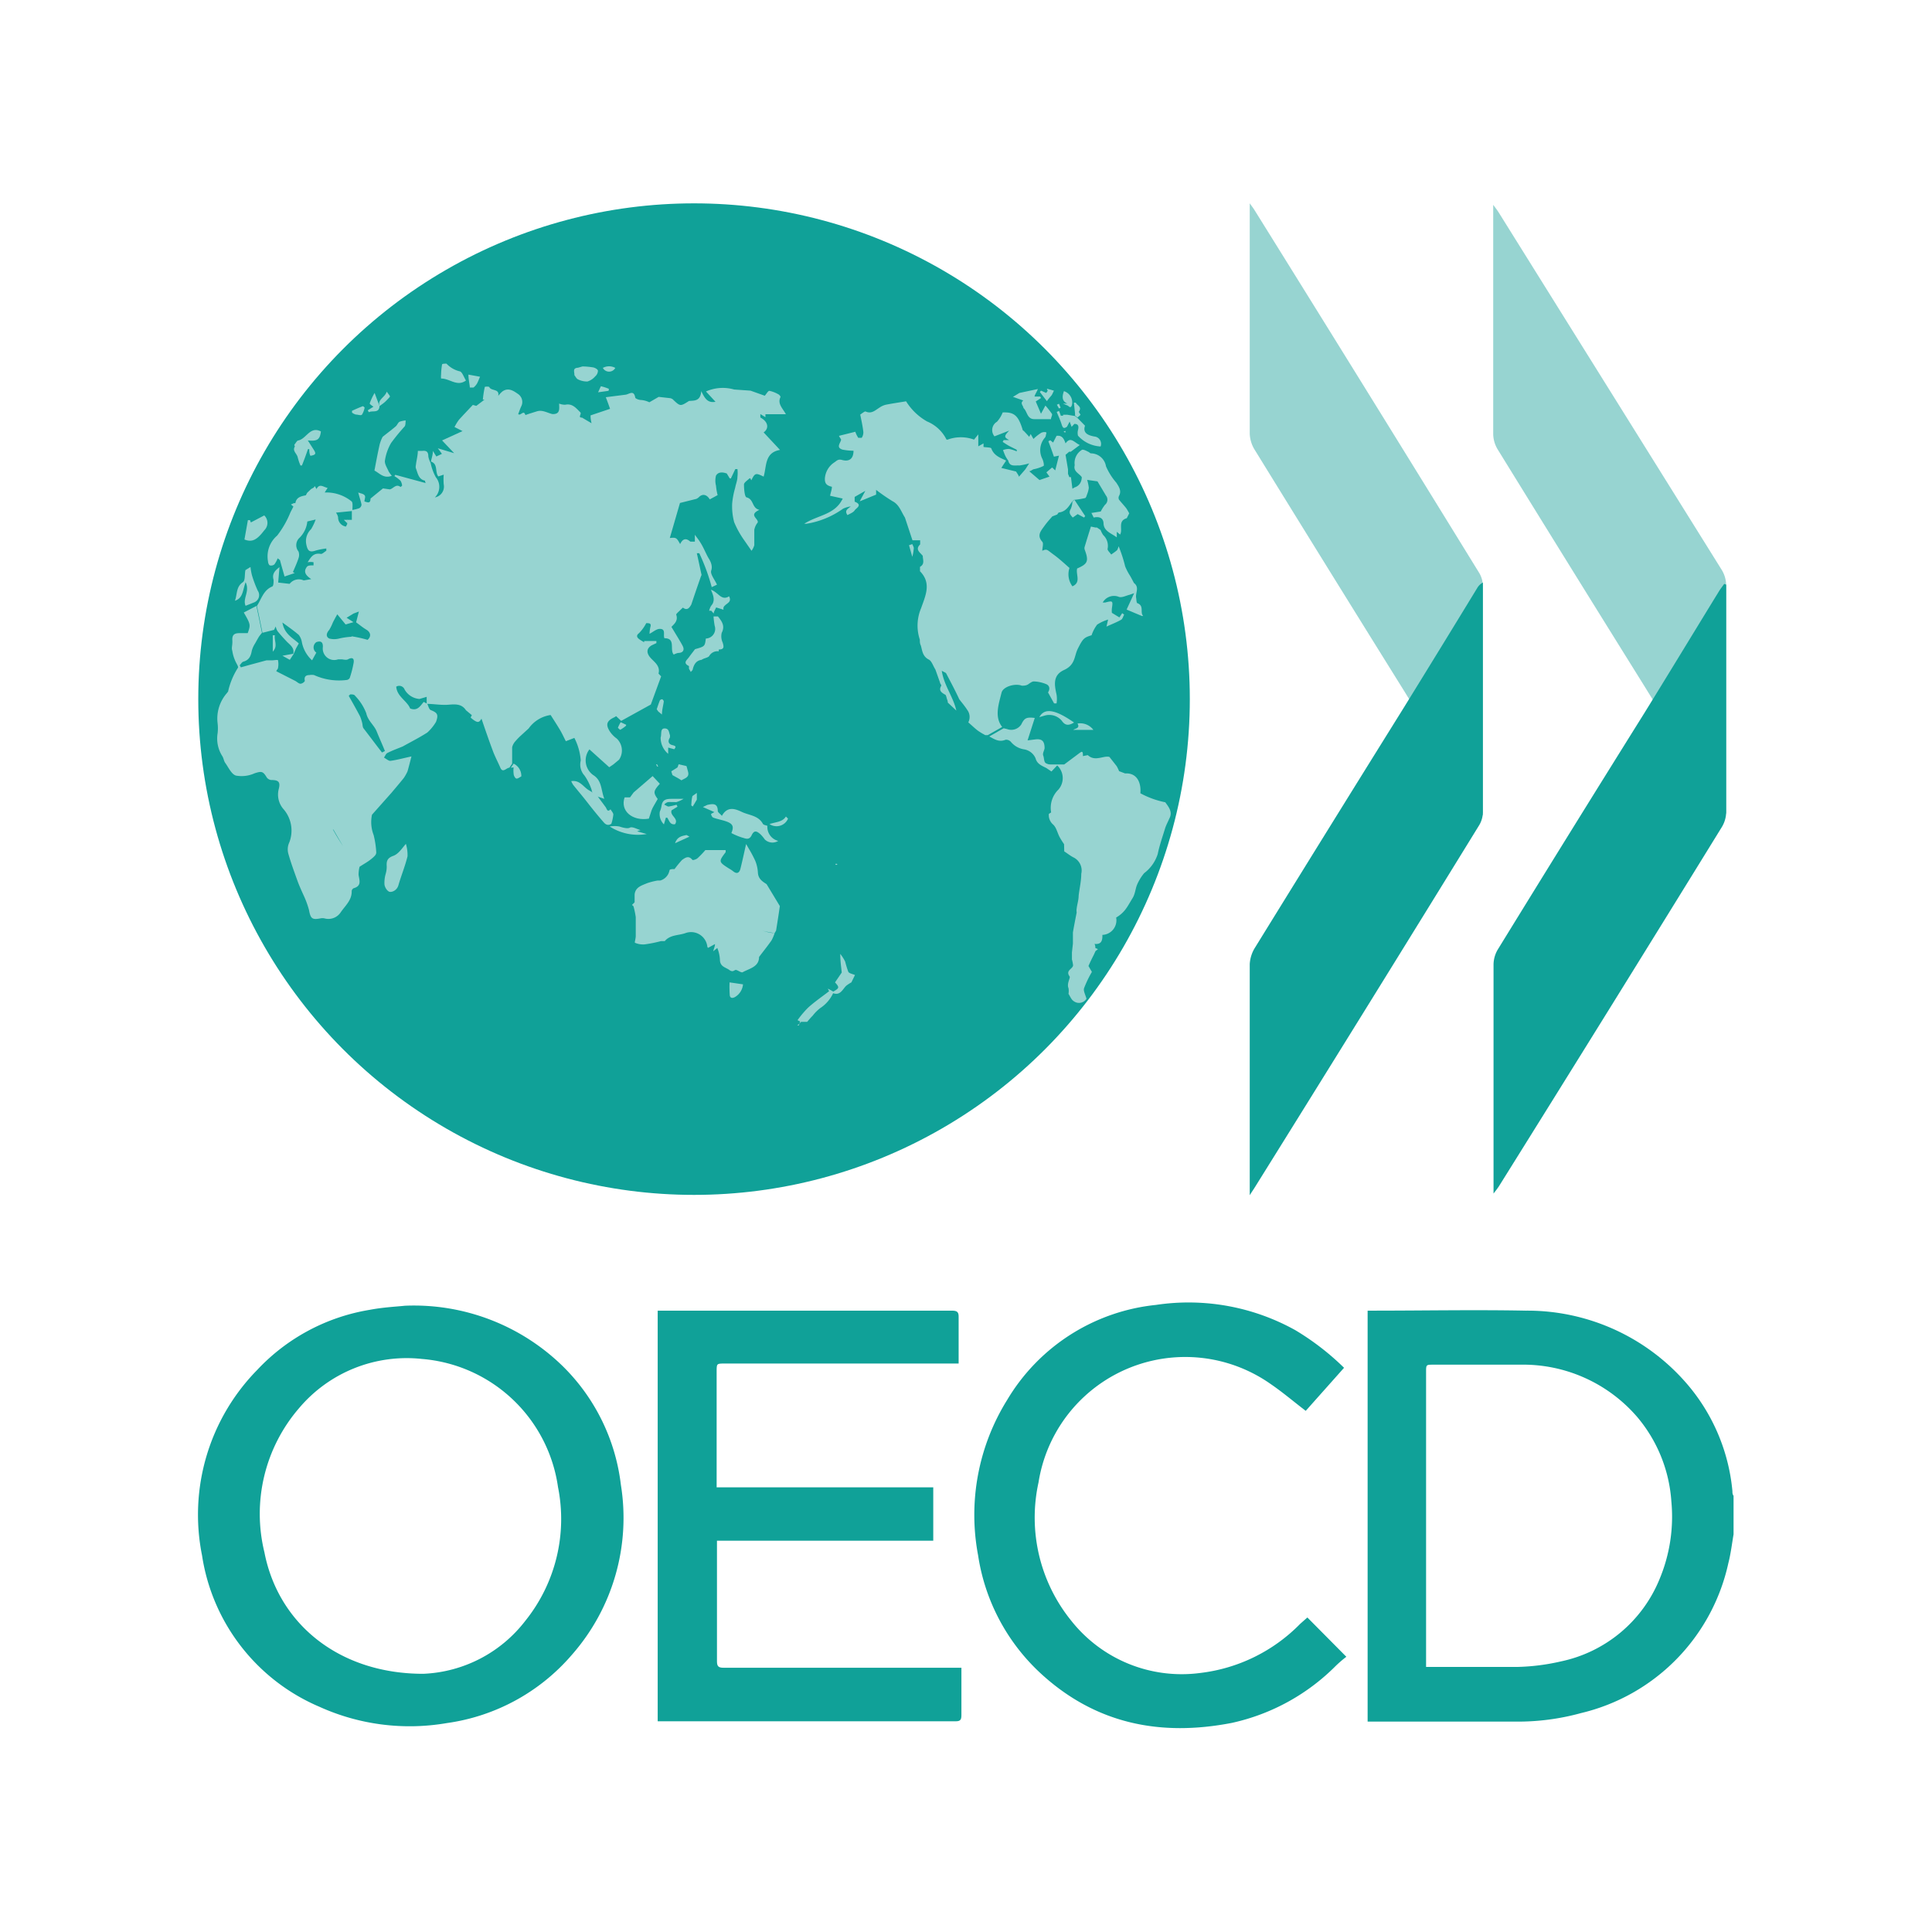 <?xml version="1.0" encoding="UTF-8"?> <svg xmlns="http://www.w3.org/2000/svg" id="Calque_1" data-name="Calque 1" viewBox="0 0 118 118"><defs><style>.cls-1{fill:#97d4d1;}.cls-2{fill:#10a198;}</style></defs><title>Plan de travail 12</title><path class="cls-1" d="M76.33,12.42V13.5c0,4.33,0,8.65,0,13a2,2,0,0,0,.32,1q4.53,7.35,9.09,14.67c1.5,2.43,3,4.87,4.48,7.3a.8.8,0,0,0,.35.33v-.55q0-6.72,0-13.45a1.6,1.6,0,0,0-.22-.8Q83.51,23.89,76.62,12.83C76.56,12.73,76.49,12.64,76.33,12.42Z"></path><path class="cls-1" d="M105.43,49.68v-.47q0-6.7,0-13.4a1.87,1.87,0,0,0-.27-1Q98.36,23.91,91.55,13c-.08-.13-.17-.25-.35-.49v.61q0,6.69,0,13.4a1.87,1.87,0,0,0,.28.94q4.44,7.2,8.92,14.39c1.54,2.49,3.06,5,4.59,7.48.09.15.2.29.3.43Z"></path><path class="cls-2" d="M24.73,79.75a13,13,0,0,1,9.69,3.74,12.16,12.16,0,0,1,3.5,7.19,12.67,12.67,0,0,1-3,10.4,12.29,12.29,0,0,1-7.63,4.16,13.36,13.36,0,0,1-7.79-1A12,12,0,0,1,12.34,95a12.62,12.62,0,0,1,3.37-11.33A12.1,12.1,0,0,1,22.58,80C23.42,79.84,24.28,79.8,24.73,79.75Zm1.12,22.48A8.29,8.29,0,0,0,32.08,99a9.93,9.93,0,0,0,2-8.18A9.14,9.14,0,0,0,25.77,83a8.6,8.6,0,0,0-7.5,3,9.88,9.88,0,0,0-2.12,8.81C17,99.19,20.72,102.23,25.85,102.23Z"></path><path class="cls-2" d="M43.77,90.84H57V94.1H43.79c0,.15,0,.26,0,.37,0,2.34,0,4.69,0,7,0,.31.1.39.4.39H58.72v.76c0,.71,0,1.43,0,2.14,0,.28-.07.37-.35.37-1,0-2,0-3,0H40.17V80.05l.38,0H58.14c.33,0,.42.09.41.41,0,.93,0,1.85,0,2.82l-.51,0H44.26c-.49,0-.49,0-.49.49v7.08Z"></path><path class="cls-2" d="M82.09,83.54l-2.34,2.63c-.72-.55-1.4-1.13-2.13-1.63a9.07,9.07,0,0,0-14.19,6,10,10,0,0,0,2,8.45,8.6,8.6,0,0,0,7.87,3.19,10.22,10.22,0,0,0,6.11-3l.44-.39,2.38,2.4a7.56,7.56,0,0,0-.63.54,12.83,12.83,0,0,1-6.37,3.5c-4.34.84-8.29.07-11.64-3A12.3,12.3,0,0,1,59.74,95a13.29,13.29,0,0,1,1.77-9.49,12,12,0,0,1,9.09-5.81,13.41,13.41,0,0,1,8.51,1.54A15.82,15.82,0,0,1,82.09,83.54Z"></path><path class="cls-2" d="M76.33,73V71.88c0-4.32,0-8.65,0-13a2.11,2.11,0,0,1,.32-1q4.53-7.34,9.09-14.66c1.5-2.43,3-4.87,4.48-7.3a.88.88,0,0,1,.35-.34v.55q0,6.73,0,13.46a1.6,1.6,0,0,1-.22.8Q83.51,61.5,76.62,72.55C76.56,72.65,76.49,72.74,76.33,73Z"></path><path class="cls-2" d="M105.43,35.71v.47q0,6.69,0,13.4a1.83,1.83,0,0,1-.27.94q-6.78,11-13.59,21.9c-.08.13-.17.24-.35.48v-.6q0-6.7,0-13.4a1.84,1.84,0,0,1,.28-.94q4.44-7.22,8.92-14.39c1.54-2.49,3.06-5,4.59-7.49.09-.14.2-.28.3-.42Z"></path><circle class="cls-2" cx="42.39" cy="42.7" r="30.28"></circle><polygon class="cls-1" points="21.53 31.19 21.53 31.19 21.52 31.19 21.52 31.19 21.53 31.19"></polygon><polygon class="cls-1" points="26.09 42.93 26.1 42.93 26.09 42.93 26.09 42.93"></polygon><path class="cls-1" d="M24,52.28c-.37.14-.4.34-.38.65a1.59,1.59,0,0,1-.06.43,2,2,0,0,0-.08.62c0,.19.17.46.32.49s.44-.09.53-.39c.17-.59.41-1.17.56-1.78a2.31,2.31,0,0,0-.1-.76C24.53,51.84,24.33,52.17,24,52.28Z"></path><path class="cls-1" d="M23.19,27.14c-.12.53-.22,1.07-.32,1.6.31.16.57.51,1.06.32a2.34,2.34,0,0,1-.19-.26c-.09-.22-.26-.46-.23-.67a3,3,0,0,1,.38-1.08,12.38,12.38,0,0,1,.82-1c.07-.09.05-.24.07-.37a1.42,1.42,0,0,0-.38.08c-.1.06-.14.21-.24.29-.26.22-.53.42-.79.63A2.3,2.3,0,0,0,23.19,27.14Z"></path><path class="cls-1" d="M18.35,28.43l.09,0c.13-.32.25-.65.37-1h.08c0,.14,0,.27.07.41.32-.06.36-.12.21-.36l-.37-.58c.58.06.74-.05.8-.55-.66-.34-.88.44-1.37.55-.09,0-.15.14-.22.22s0,.11,0,.15c-.17.27.12.43.17.65A3.47,3.47,0,0,0,18.35,28.43Z"></path><path class="cls-1" d="M15,35.56c.28.56-.2,1,0,1.44l.5-.2a.48.48,0,0,0,.24-.73,7.41,7.41,0,0,1-.35-.93,3.35,3.35,0,0,1-.09-.51l-.31.19c-.06.28,0,.64-.16.74-.42.29-.33.72-.48,1.13C14.85,36.53,14.82,36.05,15,35.56Z"></path><path class="cls-1" d="M16.14,32.39a.63.63,0,0,0,0-.91l-.82.43-.05-.14h-.13l-.21,1.18C15.38,33.13,15.68,33,16.14,32.39Z"></path><path class="cls-1" d="M22.53,25.18c.21-.13.62.09.65-.38h0l-.3-.8a3.52,3.52,0,0,0-.3.64c0,.05.17.16.23.2l-.35.22Z"></path><path class="cls-1" d="M21.74,25.32c.13,0,.31.08.37,0a1.16,1.16,0,0,0,.16-.43s-.09-.09-.11-.08c-.22.08-.44.18-.66.28l0,.11A.62.62,0,0,0,21.74,25.32Z"></path><path class="cls-1" d="M23.81,24.24v-.06l-.19-.26c-.11.36-.57.47-.44.88a3.81,3.81,0,0,0,.32-.24C23.61,24.46,23.71,24.35,23.81,24.24Z"></path><polygon class="cls-1" points="36.42 48.53 36.42 48.53 36.42 48.53 36.42 48.52 36.42 48.52 36.42 48.52 36.42 48.53 36.42 48.53"></polygon><path class="cls-1" d="M36.22,47.33A1.1,1.1,0,0,1,36,45.77l1.21,1.09.25-.17.35-.29a2.49,2.49,0,0,1-.89-.78,2.49,2.49,0,0,0,.89.78,1,1,0,0,0-.14-1.29,1.71,1.71,0,0,1-.42-.43c-.28-.44-.19-.66.29-.88l.09-.06h0l.31.29,1.81-1,.63-1.72h0l-.16-.17c.13-.49-.3-.73-.52-1s-.22-.54.11-.73l.28-.13,0-.13h-.75v.08c-.1-.07-.21-.12-.31-.2s-.21-.2,0-.36a2.51,2.51,0,0,0,.44-.61h0c.18,0,.33,0,.25.25a2.73,2.73,0,0,0-.05.4c.22-.11.42-.3.63-.3.39,0,.19.37.28.57.72,0,.3.7.57,1a1.17,1.17,0,0,1,.26-.1c.31,0,.41-.18.29-.42s-.44-.75-.69-1.17c.14-.16.43-.36.29-.75,0-.06.18-.2.27-.3l.14-.13c.27.21.4,0,.51-.18.18-.54.36-1.07.55-1.61a1.19,1.19,0,0,1,.08-.2c-.1-.45-.19-.89-.29-1.33l.15,0a12.35,12.35,0,0,1,.76,2.07l.32-.15c-.13-.3-.43-.65-.35-.87s0-.49-.14-.71-.29-.6-.46-.89-.24-.35-.4-.58l0,.42c-.1,0-.22,0-.28,0-.29-.26-.48-.14-.62.15-.22-.4-.25-.41-.63-.37l.62-2.14,1-.25a.55.55,0,0,0,.18-.13c.21-.19.46-.14.64.16l.48-.26a3.53,3.53,0,0,1-.1-.58,1.23,1.23,0,0,1,0-.61c.14-.24.41-.22.66-.13,0-.12,0-.24,0-.34,0,.1,0,.22,0,.34l.18.3h.07l.27-.57.13,0a2,2,0,0,1,0,.48c0,.22-.1.44-.14.67a5.09,5.09,0,0,0-.18.93,3.72,3.72,0,0,0,.12,1.16,5.52,5.52,0,0,0,.54,1l.52.75a1.08,1.08,0,0,0,.17-.34c0-.31,0-.63,0-.94a1,1,0,0,1,.21-.45c.06-.24-.59-.45.1-.77-.47-.11-.32-.63-.77-.76-.13,0-.17-.52-.17-.79,0-.11.18-.23.3-.34s.1.05.15.08c.22-.44.26-.46.75-.22.19-.63.05-1.47,1-1.63l-1-1.07c.34-.24.29-.65-.2-.91l0-.21.31.19V25.3H48c-.2-.37-.53-.64-.33-1.05,0-.05-.06-.12-.1-.15a1.9,1.9,0,0,0-.58-.23c-.08,0-.18.19-.28.3l-.87-.31-1-.07a2.52,2.52,0,0,0-1.72.12l.58.63c-.5.09-.66-.23-.87-.65-.05.63-.43.57-.75.6-.53.34-.53.34-1-.11a.45.45,0,0,0-.14-.06l-.71-.08-.57.33a1.39,1.39,0,0,0-.51-.14c-.13,0-.33-.08-.35-.14-.09-.52-.39-.19-.62-.18L37,24.26c.09.23.18.48.26.71l-1.19.4c0,.1,0,.23.06.48l-.56-.33,0-.06,0,.05c-.33,0,0-.23-.14-.34-.26-.26-.48-.54-.91-.45a1,1,0,0,1-.37-.07h0s0,0,0,0c0,.29.09.66-.41.64-.31-.07-.6-.27-.94-.17l-.48.15h0l0,0,0,0-.23.08c-.11-.35-.29.08-.44-.06.06-.15.11-.31.18-.46a.59.59,0,0,0-.21-.78c-.27-.19-.59-.4-.95-.13a2,2,0,0,0-.24.26c.1-.46-.45-.28-.55-.55a.51.51,0,0,0-.27,0,6.67,6.67,0,0,0-.12.78l.1,0-.5.38h0l-.21-.06c-.28.3-.57.6-.85.91a3.23,3.23,0,0,0-.27.44l.49.25L27,26.9l.74.78-1-.3c.14.18.2.27.25.34l-.34.16h0l-.21-.34c0,.23-.08.44-.12.65.45.15.23.63.45.91l.33-.11a4,4,0,0,0,0,.59.67.67,0,0,1-.54.8.91.91,0,0,0,.06-1.23,3.07,3.07,0,0,1-.32-.88,1.19,1.19,0,0,1-.14-.4c0-.28-.12-.36-.37-.33l-.27,0c0,.29-.09.59-.12.88a.36.36,0,0,0,0,.18c.12.3.15.67.56.76,0,0,0,.12.06.15L24.14,29l-.05.08a2.11,2.11,0,0,1,.37.28.67.67,0,0,1,.1.3s-.09.09-.1.08c-.28-.21-.43.1-.65.15l-.42-.06-.76.62c0,.34-.2.22-.37.18,0-.15.09-.3,0-.39s-.19-.09-.38-.16c.08.31.16.53.2.74a.27.27,0,0,1-.14.22,2.28,2.28,0,0,1-.45.11c0,.19,0,.38,0,.6l-.28,0V32l-.08.16c0,.56.05,1.13.07,1.7,0-.57,0-1.14-.07-1.7a.56.56,0,0,1-.48-.57.73.73,0,0,0-.13-.28l1-.1c0-.2.05-.51-.05-.59a2.44,2.44,0,0,0-1.64-.54l.18-.28c-.26-.05-.49-.3-.68.07l-.1-.18-.07.09-.16.09-.24.23-.08.15c-.28.06-.58.11-.64.48,0,0-.06,0-.09,0l-.18.08.15.13-.18.35a6,6,0,0,1-.81,1.42,1.67,1.67,0,0,0-.56,1.58c0,.08.05.22.11.24a.31.31,0,0,0,.28-.06,1.65,1.65,0,0,0,.2-.37l.14.11c.09.34.19.68.28,1L18,35l-.11-.06c.12-.28.25-.56.34-.84a.6.6,0,0,0,0-.42.61.61,0,0,1,.06-.83,1.63,1.63,0,0,0,.48-1l.51-.12a3.32,3.32,0,0,1-.28.59,1,1,0,0,0-.29.94c.08.39.2.5.59.36a4.38,4.38,0,0,1,.63-.12l0,.14c-.12.07-.25.21-.34.19-.46-.08-.61.22-.8.51a1,1,0,0,1,.36,0s0,.17,0,.19c-.19,0-.36,0-.42.11-.21.29-.05.51.28.73l-.46.08a.71.71,0,0,0-.86.21l-.7-.08.08-.94c-.32.24-.46.44-.36.78,0,.12,0,.37-.08.4-.55.23-.66.77-.94,1.19.12.55.23,1.09.34,1.64l.71-.18.1-.21a.79.79,0,0,0,.12.3c.17.21.36.42.55.62s.49.38.4.75h0l-.66.12.45.25.23-.35.15-.35.17-.3c-.34-.32-.89-.57-1-1.28.38.28.7.5,1,.76a1,1,0,0,1,.18.4,2,2,0,0,0,.63,1.15l.26-.47a.39.39,0,0,1,0-.64h0c.28-.1.41,0,.4.29a.7.7,0,0,0,.93.76c.06,0,.14,0,.21,0s.29.06.39,0c.26-.14.39-.07.35.2a6.17,6.17,0,0,1-.24.94.26.26,0,0,1-.18.12,3.7,3.7,0,0,1-2-.3.83.83,0,0,0-.28,0c.08.25.16.49.23.74-.07-.25-.15-.49-.23-.74-.22,0-.34.1-.28.36a.37.37,0,0,1-.26.17c-.12,0-.22-.12-.34-.18L16.88,41c0-.07.1-.14.1-.2a1.22,1.22,0,0,0,0-.47c0-.05-.23,0-.35,0s-.24,0-.35,0l-1,.27-.57.16-.07-.13c.08-.08.14-.2.23-.22.35-.1.45-.34.51-.67a1.58,1.58,0,0,1,.2-.44c.09-.16.17-.31.26-.45l.16-.2c-.11-.55-.22-1.09-.34-1.64l-.77.4c.42.73.42.75.24,1.26h-.5c-.3,0-.46.09-.44.43s-.07.44,0,.66a2.23,2.23,0,0,0,.16.56c.06.17.24.41.18.47a4.5,4.5,0,0,0-.6,1.45s-.05.06-.07.09a2.36,2.36,0,0,0-.57,1.84,2.56,2.56,0,0,1,0,.62,2,2,0,0,0,.28,1.38c.09.13.1.31.19.43.2.28.38.69.65.77a1.92,1.92,0,0,0,1.14-.14c.41-.13.51-.14.74.25a.38.38,0,0,0,.27.16c.46,0,.58.12.46.57a1.35,1.35,0,0,0,.27,1.18,2,2,0,0,1,.38,2.06,1,1,0,0,0-.06.69c.16.57.37,1.13.57,1.69.13.35.29.69.43,1a5.44,5.44,0,0,1,.26.74c.1.54.19.62.71.52a.6.6,0,0,1,.23,0,.9.9,0,0,0,1-.37c.27-.4.69-.74.67-1.3a.22.22,0,0,1,.12-.17c.5-.14.35-.48.3-.82a2.05,2.05,0,0,1,.06-.49,7,7,0,0,1-.78-1,7,7,0,0,0,.78,1c.24-.16.49-.29.71-.47s.31-.27.31-.41A5.52,5.52,0,0,0,22.82,51a2.19,2.19,0,0,1-.1-1.24l1.2-1.35c.25-.3.5-.59.74-.89a2.71,2.71,0,0,0,.23-.41c.08-.28.15-.56.24-.91-.51.11-.9.22-1.29.27-.12,0-.26-.13-.39-.2.07-.09.12-.24.21-.28.31-.16.63-.27.94-.4h0c.5-.28,1-.53,1.5-.85a2.84,2.84,0,0,0,.53-.65c.16-.44.09-.56-.32-.72-.11-.05-.15-.25-.21-.38l-.22-.12c-.21.24-.38.58-.83.4-.19-.47-.8-.72-.85-1.33a.35.35,0,0,1,.51.17,1.14,1.14,0,0,0,.91.58l.44-.13c0,.18,0,.3,0,.43.39,0,.79.07,1.18.06s.91-.15,1.22.33h0l.36.3s-.08.14-.07.15.26.24.41.26.21-.16.25-.19c.2.59.43,1.26.68,1.93.13.36.32.71.47,1.06s.37,0,.55,0l.17-.25c0-.34,0-.69,0-1a.84.84,0,0,1,.2-.37,3.76,3.76,0,0,1,.34-.35h0l.47-.43a2,2,0,0,1,1.34-.82l0,0,0,0c.18.28.36.56.53.84s.24.45.4.76l.52-.2a3.6,3.6,0,0,1,.39,1.38,1,1,0,0,0,.23.92,3.36,3.36,0,0,1,.44.89c0,.11.11.22.17.33l.6.2C36.69,48.22,36.78,47.68,36.22,47.33ZM19.37,42.68c.17.53.34,1.06.52,1.58C19.71,43.74,19.54,43.21,19.37,42.68Zm1,8c.19.33.38.66.58,1C20.71,51.31,20.52,51,20.33,50.65Zm1.12-11.79a4.31,4.31,0,0,0-.78.11,1.21,1.21,0,0,1-.6,0c-.23-.12-.17-.34,0-.53a3.13,3.13,0,0,0,.22-.45c.07-.14.14-.27.27-.5l.51.62.48-.14-.42-.27.43-.26-.12-.85.12.85.32-.12-.17.66c.21.15.41.32.63.45s.34.38.07.62c0,.05,0,.1,0,.16s0-.11,0-.16A7.27,7.27,0,0,0,21.45,38.86Zm1.84,7.07c-.38-.49-.76-1-1.13-1.48-.06-.08-.05-.22-.08-.33a2.67,2.67,0,0,0-.13-.4c-.22-.42-.46-.84-.69-1.25l.09-.09c.11,0,.25,0,.3.09a3.14,3.14,0,0,1,.68,1.06c.1.47.48.72.64,1.12s.34.79.5,1.19Z"></path><path class="cls-1" d="M28.7,23.67h.22a1,1,0,0,0,.2-.22c.08-.14.13-.29.2-.44l-.71-.13c0,.24.05.47.08.71A.35.35,0,0,0,28.7,23.67Z"></path><path class="cls-1" d="M35.08,22.91c.07.09.13.22.22.26a1.22,1.22,0,0,0,.58.13,1,1,0,0,0,.47-.31.47.47,0,0,0,.17-.34c0-.09-.18-.19-.29-.21a4.62,4.62,0,0,0-.65-.06h0l-.28.08C34.94,22.48,35.1,22.74,35.08,22.91Z"></path><path class="cls-1" d="M50.64,60.54c-.43.33-.88.64-1.28,1a6,6,0,0,0-.65.77l.16.08-.08.24h0l-.1,0,0,0,.08-.06.16-.16h.37c.11-.13.22-.26.34-.38a2.5,2.5,0,0,1,.46-.46,2.19,2.19,0,0,0,.79-.92v-.09l-.33-.18Z"></path><path class="cls-1" d="M61.17,42.31c.09-.38.84-.59,1.24-.43.1,0,.26,0,.38-.08s.25-.19.37-.18a2.16,2.16,0,0,1,.75.17c.2.09.23.3.1.5l.37.67.15,0a1.65,1.65,0,0,0,0-.54c-.13-.59-.24-1.18.46-1.5s.61-.84.84-1.3c.31-.61.37-.68.84-.82a2.26,2.26,0,0,1,.34-.65,2.6,2.6,0,0,1,.67-.31l-.1.43c.35-.16.64-.27.9-.42.09-.06.12-.21.18-.31l-.12-.09-.17.26-.46-.28a1.3,1.3,0,0,1,0-.27c.07-.47.06-.48-.41-.36h-.15a.79.79,0,0,1,1-.34c.19.05.42-.08.63-.13l.29-.1h0l-.46,1,.52.22.41.17.08,0c-.21-.22.08-.61-.35-.78-.06,0-.06-.22-.08-.33-.05-.3.22-.64-.13-.9-.08-.15-.16-.31-.25-.46a3.31,3.31,0,0,1-.29-.56,8.39,8.39,0,0,0-.4-1.23.85.85,0,0,1-.09.24c-.11.1-.24.18-.36.27-.08-.12-.25-.26-.22-.36a.9.9,0,0,0-.27-.83,1.51,1.51,0,0,1-.16-.31L67,32.22l-.09,0-.28-.06c-.14.44-.26.83-.38,1.23a.28.28,0,0,0,0,.18c.26.7.19.87-.46,1.15-.1.36.26.85-.29,1.09a1.23,1.23,0,0,1-.18-1.12c-.35-.31-.64-.58-1-.84s-.37-.35-.66-.21h0c0-.19.09-.45,0-.55-.34-.38-.1-.65.11-.94s.33-.41.5-.61l.26-.1c.06,0,.1-.14.15-.14.41-.05.59-.36.79-.65l.12-.12v0a4.39,4.39,0,0,0,.68-.11c.06,0,.1-.16.13-.24a1.4,1.4,0,0,0,.1-.39,2.73,2.73,0,0,0-.1-.48l.63.09.52.87a.4.4,0,0,1-.06.56,2.44,2.44,0,0,0-.26.41l-.57.09.14.28c.31-.07.57,0,.6.33,0,.49.44.61.81.88v-.34l0,0,.2.17c.19-.3-.17-.83.41-1l.15-.3c-.06-.1-.11-.2-.17-.29s-.31-.36-.46-.55a.27.27,0,0,1,0-.21c.18-.32,0-.57-.16-.82a3.86,3.86,0,0,1-.63-1,.94.94,0,0,0-.91-.79c-.06,0-.11-.07-.16-.09s-.28-.16-.39-.13a.93.93,0,0,0-.45.94v0c-.1.39.27.5.43.73h0c0,.28-.14.54-.44.63l-.13.08-.09-.71h-.1l-.08-.2,0-.27-.15-.89h0v0l.22-.19h.1l.55-.41c-.35-.16-.56-.54-.87-.1-.09-.26-.2-.51-.55-.46l-.21.41-.17-.14-.12.06c.12.31.23.62.34.94l.31-.06h0c-.08.3-.15.59-.23.9l-.19-.18-.35.3.19.26-.61.21-.63-.54-.13-.05.13.05c.09,0,.18-.09.27-.12a2.35,2.35,0,0,0,.6-.2c.06,0,0-.32-.08-.46a1.16,1.16,0,0,1,.17-1.27c.06-.06.06-.19.09-.28s-.25-.07-.34,0a2.63,2.63,0,0,0-.45.36l-.17-.3-.09.17c-.1-.12-.21-.23-.32-.35h0l-.07-.05c-.27-.9-.52-1.12-1.23-1.09a1.82,1.82,0,0,1-.35.57.59.59,0,0,0-.15.89l.9-.35c-.33.34-.32.41,0,.58l-.34,0-.06.11c.14.09.27.18.42.26l.44.22,0,.1a2.14,2.14,0,0,0-.47-.15,1,1,0,0,0-.37.07c.05.13.1.27.16.39a2.13,2.13,0,0,0,.16.25c.09.4.42.28.68.3a3.93,3.93,0,0,0,.6-.13l-.24.37h0l-.39.45c0-.08-.13-.24-.17-.32l-.9-.22c.12-.2.21-.32.29-.45-.36-.17-.74-.3-.9-.73,0-.08-.28-.07-.48-.1l0-.22-.32.18v-.73l-.26.32a2.33,2.33,0,0,0-1.61,0s-.06,0-.07,0a2.3,2.3,0,0,0-1.19-1.11,3.59,3.59,0,0,1-1.28-1.23c-.42.07-.83.13-1.24.21a1.15,1.15,0,0,0-.39.18c-.26.16-.48.4-.85.23-.07,0-.21.12-.32.19.07.35.15.7.19,1.06a.6.6,0,0,1-.1.36s-.17,0-.21,0a1.58,1.58,0,0,1-.18-.37l-1,.25c.06.13.14.2.13.25-.06.22-.31.46.08.59a3.73,3.73,0,0,0,.68.07c0,.44-.22.7-.71.56-.24-.06-.31.05-.46.15a1.28,1.28,0,0,0-.58,1c0,.26.07.41.43.49,0,.18-.08.37-.11.55l.77.17c-.47,1-1.52,1-2.35,1.54.07,0,.1,0,.13,0a5.26,5.26,0,0,0,2.24-.92,1.62,1.62,0,0,1,.47-.14h0c-.15.14-.41.23-.2.53.16-.09.36-.16.44-.29s.52-.33,0-.53l0-.29.65-.37v0c-.09.18-.19.35-.34.64l1-.41c0-.08,0-.16,0-.29a12.08,12.08,0,0,0,1,.69c.41.21.52.62.76,1h0L55.73,33l.47,0v.25c-.33.32,0,.49.16.7,0,.23.14.5-.17.67,0,0,0,.21,0,.27.72.73.33,1.5.07,2.25a2.73,2.73,0,0,0-.08,1.93c0,.11,0,.24.06.35.09.31.1.66.48.86.19.09.27.4.41.61l.27-.07-.27.07.28.79c0,.07.1.16.08.2-.17.29,0,.41.22.54.08,0,.1.22.15.34s0,.14.06.18l.49.46c-.19-.85-.75-1.52-.89-2.43.16.09.24.11.27.16.27.52.53,1,.8,1.58.16.21.34.42.48.64a.72.72,0,0,1,.07.77c.2.17.38.35.59.51a4.12,4.12,0,0,0,.45.27h.15l.88-.5C60.72,43.78,61,43,61.17,42.31ZM65,27.65l0,0ZM52.34,30.52h0Z"></path><path class="cls-1" d="M65.81,44.19c.17.3-.13.29-.26.39l1.23,0A1,1,0,0,0,65.81,44.19Z"></path><polygon class="cls-1" points="36.82 22.44 36.81 22.44 36.81 22.45 36.82 22.44"></polygon><path class="cls-1" d="M37.58,22.47a.79.79,0,0,0-.76,0A.43.43,0,0,0,37.58,22.47Z"></path><path class="cls-1" d="M37.19,23.75a2.81,2.81,0,0,0-.49-.16s-.09.19-.17.37l.64-.09Z"></path><path class="cls-1" d="M36.82,22.44h0l0,0Z"></path><path class="cls-1" d="M71.17,49a5.42,5.42,0,0,1-1.52-.55c.06-.69-.24-1.26-.93-1.21l-.37-.14a2.23,2.23,0,0,0-.15-.31l-.44-.56c-.36-.1-.88.31-1.32-.11l-.3.06,0-.06c0-.29-.09-.21-.23-.11l-.91.68c-.24,0-.47,0-.7,0s-.27,0-.41-.07-.11-.31-.17-.46.06-.31.08-.46c0-.41-.14-.59-.56-.54l-.48.06.44-1.37c-.51-.06-.63,0-.82.39a.73.73,0,0,1-.87.29l-.21-.05-.88.5c.31.16.59.37,1,.2a.39.39,0,0,1,.33.14,1.3,1.3,0,0,0,.81.45.92.92,0,0,1,.69.55c.09.34.38.45.66.59l.31.21.35-.37a1.06,1.06,0,0,1,.07,1.48,1.56,1.56,0,0,0-.44,1.39h0l-.14.09a.76.76,0,0,0,.25.64c.21.18.27.52.41.78a5.08,5.08,0,0,0,.27.43,2.8,2.8,0,0,1,.32-.2,2.8,2.8,0,0,0-.32.2L65,52c.19.12.37.27.57.37a.89.89,0,0,1,.47,1c.35-.17.71-.32,1.06-.5-.35.18-.71.33-1.06.5,0,.45-.11.89-.16,1.34,0,.26-.09.52-.12.78a.69.69,0,0,0,0,.24c.19,0,.4,0,.6-.1-.2,0-.41.06-.6.1-.08.41-.16.81-.23,1.22,0,.22,0,.45,0,.68l-.06.54c0,.15,0,.29,0,.43a2.41,2.41,0,0,1,.07.35c0,.23-.49.31-.21.69.06.07-.19.44-.07.71a1,1,0,0,1,0,.35c.1.15.17.35.31.44a.54.54,0,0,0,.79-.14c-.07-.25-.2-.48-.15-.64a6.55,6.55,0,0,1,.48-1L66.48,59c.11-.25.21-.46.32-.67l.11-.24.15-.12-.16-.07c0-.07,0-.15-.05-.25.43.05.49-.22.48-.55a.89.89,0,0,0,.84-1.06,1.93,1.93,0,0,0,.55-.47c.17-.22.3-.47.45-.71s.17-.52.26-.78a2.93,2.93,0,0,1,.45-.75,2.34,2.34,0,0,0,.83-1.17c.11-.54.3-1.07.46-1.6.07-.2.17-.38.25-.57C71.63,49.61,71.4,49.31,71.17,49Z"></path><polygon class="cls-1" points="26.1 42.93 26.1 42.93 26.09 42.93 26.1 42.93"></polygon><path class="cls-1" d="M28.46,23.24c-.13-.2-.23-.53-.38-.56a1.61,1.61,0,0,1-.81-.47c-.1,0-.26,0-.27.05a4.2,4.2,0,0,0-.06.62,1,1,0,0,0,0,.24C27.47,23.11,27.91,23.64,28.46,23.24Z"></path><path class="cls-1" d="M21,31.75l.23.23v-.23Z"></path><path class="cls-1" d="M31.37,46.87a1.6,1.6,0,0,0,0,.38c0,.11.08.27.16.3s.21-.08.31-.13a.83.83,0,0,0-.47-.78l0,0-.17.25Z"></path><path class="cls-1" d="M51.62,58.73a2.66,2.66,0,0,0-.3-.47c0,.46.06.8.09,1.14L51,60c.28.31.27.35-.12.57v.09c.44.16.57-.22.8-.45A2.26,2.26,0,0,1,52,60l.22-.45c-.17-.07-.36-.1-.41-.2A6,6,0,0,1,51.62,58.73Z"></path><path class="cls-1" d="M44.57,60.75c0,.18.12.26.33.14a1,1,0,0,0,.48-.77L44.56,60A6.48,6.48,0,0,0,44.57,60.75Z"></path><path class="cls-1" d="M65.17,26.06l.16-.31.12.32.17-.18h0c.27,0,.27.18.22.38a.69.69,0,0,0,0,.34,2,2,0,0,0,1.38.66.45.45,0,0,0-.38-.61c-.45-.08-.71-.25-.57-.66l-.46-.47-.15-.12-.48-.08-.25,0,0,.06h-.14a2.49,2.49,0,0,0-.11-.29l-.14.06c.1.25.22.5.3.76S65,26.18,65.17,26.06Z"></path><path class="cls-1" d="M65.19,24.65l-.27,0,.31.13c.15.15.21.09.25-.09a.72.72,0,0,0-.5-.8C64.87,24.21,64.84,24.49,65.19,24.65Z"></path><path class="cls-1" d="M64.23,24.14c.06-.09.09-.19.14-.28l-.43-.12.05.13L63.9,24l-.32-.14-.07.08.43.56C64.08,24.3,64.16,24.23,64.23,24.14Z"></path><path class="cls-1" d="M64.78,24.9l-.1-.24-.13.06.13.23Z"></path><path class="cls-1" d="M65.88,25.44s.12-.09.11-.12-.11-.15-.1-.17c.22-.31-.1-.38-.19-.56l-.11,0,.07.66v.13l.15.12Z"></path><path class="cls-1" d="M65,26.4s0,0,.07,0,0,0,0-.06,0,0-.07,0S65,26.38,65,26.4Z"></path><path class="cls-1" d="M63.48,43.8l.31-.09a1,1,0,0,1,1.06.31c.21.31.43.3.75.11C64.57,43.41,63.82,43.16,63.48,43.8Z"></path><path class="cls-1" d="M16.79,38.8h-.13v1C17,39.45,16.72,39.11,16.79,38.8Z"></path><path class="cls-1" d="M46.82,54c-.27-.17-.51-.33-.53-.71a2.22,2.22,0,0,0-.16-.71,7.09,7.09,0,0,0-.38-.72l-.18-.31c-.13.57-.22,1-.34,1.48-.06.27-.21.39-.47.17a1.82,1.82,0,0,0-.23-.15c-.64-.41-.65-.42-.21-1,0,0,0-.05,0-.13l-1.24,0a5.67,5.67,0,0,1-.48.5c-.08.07-.28.13-.31.1-.24-.3-.45-.12-.63,0a6.54,6.54,0,0,0-.46.56c-.13,0-.3,0-.31.08a.79.79,0,0,1-.57.62l-.16,0a4.15,4.15,0,0,0-.63.16c-.33.14-.73.24-.77.7,0,.16,0,.32,0,.47l-.16.16.09.08a5,5,0,0,1,.14.67c0,.38,0,.76,0,1.15,0,.14-.08.4-.05.41a1.23,1.23,0,0,0,.59.1,7.94,7.94,0,0,0,1-.2c.08,0,.19,0,.23,0,.33-.39.82-.34,1.24-.48a1,1,0,0,1,1.36.8s0,.06.05.09l.42-.23h0c0,.12-.06.25-.11.44l.25-.2a2.22,2.22,0,0,1,.16.7c0,.45.34.47.57.64s.3,0,.4,0,.34.19.42.14c.41-.23,1-.32,1-.93,0,0,.06-.08.09-.12.23-.3.46-.59.67-.89a2.25,2.25,0,0,0,.19-.45c-.27,0-.53-.09-.79-.15.26.06.52.11.79.15l.09-.15c.08-.5.16-1,.23-1.5h0Z"></path><path class="cls-1" d="M39.86,47.4l-1.16,1-.22.3-.33,0c-.29.83.48,1.47,1.48,1.3.06-.18.11-.35.17-.52s.23-.42.37-.68c-.28-.38-.27-.49.13-.93Z"></path><path class="cls-1" d="M37.46,49.75c0-.1-.11-.21-.17-.32-.19.19-.22,0-.29-.12-.19-.26-.39-.52-.58-.79-.16-.08-.31-.17-.46-.26-.34-.2-.54-.63-1.07-.55a1.2,1.2,0,0,0,.12.23c.28.35.57.69.85,1.05s.64.81,1,1.22c.16.2.33.21.48.1A2.65,2.65,0,0,0,37.46,49.75Z"></path><path class="cls-1" d="M40.67,49.94h.08c.13.18.17.45.48.4.24-.36-.34-.52-.21-.85l.36-.22-.06-.12a4.15,4.15,0,0,1-.48.11c-.08,0-.16-.07-.24-.1s.13-.16.2-.17.35,0,.51,0a1.93,1.93,0,0,0,.44-.2c-.25,0-.45,0-.64,0-.37,0-.65,0-.71.45a1.26,1.26,0,0,1-.1.33.89.89,0,0,0,.25.78Z"></path><path class="cls-1" d="M39.5,50.94l-.59-.17.21-.07c-.24-.07-.51-.23-.65-.15s-.43,0-.64-.07a1.66,1.66,0,0,0-.59,0A3.18,3.18,0,0,0,39.5,50.94Z"></path><path class="cls-1" d="M41.93,51c-.28.06-.57.1-.7.5l.88-.4Z"></path><path class="cls-1" d="M46.59,50.31c-.28-.51-.84-.51-1.28-.72s-.89-.35-1.22.24c-.11-.13-.24-.21-.25-.29,0-.5-.31-.45-.64-.38l-.27.13.7.31-.2.11v0h0l0,0c0,.08.07.21.14.23.24.09.49.13.73.21.47.15.54.33.37.73a4,4,0,0,0,.64.27c.2.05.44.2.6-.14s.33-.23.52-.07a2.22,2.22,0,0,1,.28.33.67.67,0,0,0,.82.09.88.88,0,0,1-.66-.92C46.78,50.4,46.63,50.39,46.59,50.31Z"></path><path class="cls-1" d="M41.07,47.34l.41.23.14.09c.2-.13.51-.17.4-.54l-.09-.33-.48-.11-.07.19-.38.24Z"></path><path class="cls-1" d="M42.22,49.19l.09.07.25-.42c0-.12,0-.24,0-.41l-.27.19C42.24,48.81,42.23,49,42.22,49.19Z"></path><path class="cls-1" d="M38.25,44.27l-.34-.16a2.16,2.16,0,0,0-.17.34s.13.14.15.12a2.44,2.44,0,0,0,.33-.23A.49.49,0,0,0,38.25,44.27Z"></path><path class="cls-1" d="M40.14,46.82l.06,0-.07-.14-.06,0Z"></path><path class="cls-1" d="M51.12,52.76s0,0-.07,0,0,.05,0,.06,0,0,.06,0S51.12,52.78,51.12,52.76Z"></path><path class="cls-1" d="M43.32,40.06a.58.58,0,0,1,.58-.28s0-.11,0-.11c.35,0,.31-.18.24-.42a.92.92,0,0,1-.06-.6c.22-.43,0-.71-.23-1,0,0-.18,0-.27,0a5.22,5.22,0,0,0,.07.57.59.59,0,0,1-.54.78c-.06.48-.06.48-.66.65-.12.16-.25.32-.37.49s-.4.35,0,.54l0,.16.11.2.11-.12c.07-.3.19-.57.55-.62C43,40.19,43.26,40.17,43.32,40.06Z"></path><path class="cls-1" d="M40.92,44.9c-.07-.17-.05-.41-.33-.41s-.17.37-.24.55a1.27,1.27,0,0,0,.46,1l0-.38.37.1c.12-.14.11-.2-.11-.25s-.31-.22-.16-.45A.65.65,0,0,0,40.92,44.9Z"></path><path class="cls-1" d="M40.45,42.71a.18.18,0,0,0-.15.07c-.07.18-.13.36-.19.54l.1.14.22.18c0-.29.08-.54.11-.79C40.55,42.81,40.49,42.73,40.45,42.71Z"></path><path class="cls-1" d="M62.51,24.92c.24.21.21.69.68.68h1c0-.11.1-.25.06-.32a5.18,5.18,0,0,0-.4-.51l-.27.5-.32-.75,0,0,0,0,.32-.21-.05-.09-.34,0c0-.1.1-.21.2-.46L62.26,24l-.39.24.63.22C62.28,24.63,62.5,24.77,62.51,24.92Z"></path><path class="cls-1" d="M65.39,31.1c-.14.23,0,.36.13.51l.3-.21.39.21.07-.09-.66-1-.12.12A1.26,1.26,0,0,1,65.39,31.1Z"></path><path class="cls-1" d="M43.31,37.3l.13,0,.15.17c0-.11.08-.21.15-.37l.45.14c-.1-.38.59-.34.34-.82-.48.31-.67-.27-1.11-.4.17.39.28.69,0,1C43.37,37.1,43.34,37.2,43.31,37.3Z"></path><path class="cls-1" d="M43.75,35.69h0Z"></path><path class="cls-1" d="M43.8,35.76l0-.07,0,.09Z"></path><path class="cls-1" d="M65.42,35.2l0,0h.08Z"></path><path class="cls-1" d="M65.37,35.15l0,.08,0,0Z"></path><path class="cls-1" d="M48,49.87c-.21.34-.61.33-1,.46A.76.76,0,0,0,48.13,50S48.05,49.92,48,49.87Z"></path><path class="cls-1" d="M48,49.85v0h0Z"></path><path class="cls-1" d="M48,49.83l0,0h0S48,49.83,48,49.83Z"></path><path class="cls-1" d="M47.63,55.29s0,0,0,0l0,0Z"></path><path class="cls-1" d="M55.72,33.23l-.2.07.2.71a3,3,0,0,0,.09-.51C55.82,33.41,55.75,33.32,55.72,33.23Z"></path><path class="cls-1" d="M55.73,34v0h0v0Z"></path><path class="cls-1" d="M55.76,34.06l0,0h0S55.75,34.06,55.76,34.06Z"></path><path class="cls-1" d="M53.81,30.11l-.06,0h0Z"></path><path class="cls-2" d="M105.88,93.71c-.1.59-.17,1.19-.32,1.77a12.06,12.06,0,0,1-9,9.15,14.5,14.5,0,0,1-3.94.52H83.87l-.34,0V80.05l.34,0c3.11,0,6.21-.06,9.32,0a12.86,12.86,0,0,1,10.06,4.73,11.69,11.69,0,0,1,2.56,6.29c0,.1,0,.19.07.29Zm-18.76,8.1.26,0c1.77,0,3.55,0,5.32,0a13.08,13.08,0,0,0,2.65-.34,8.36,8.36,0,0,0,6-5,9.89,9.89,0,0,0,.73-4.78A8.91,8.91,0,0,0,100,86.55a9.2,9.2,0,0,0-7.16-3.2c-1.77,0-3.53,0-5.3,0-.44,0-.44,0-.44.46v18Z"></path></svg> 